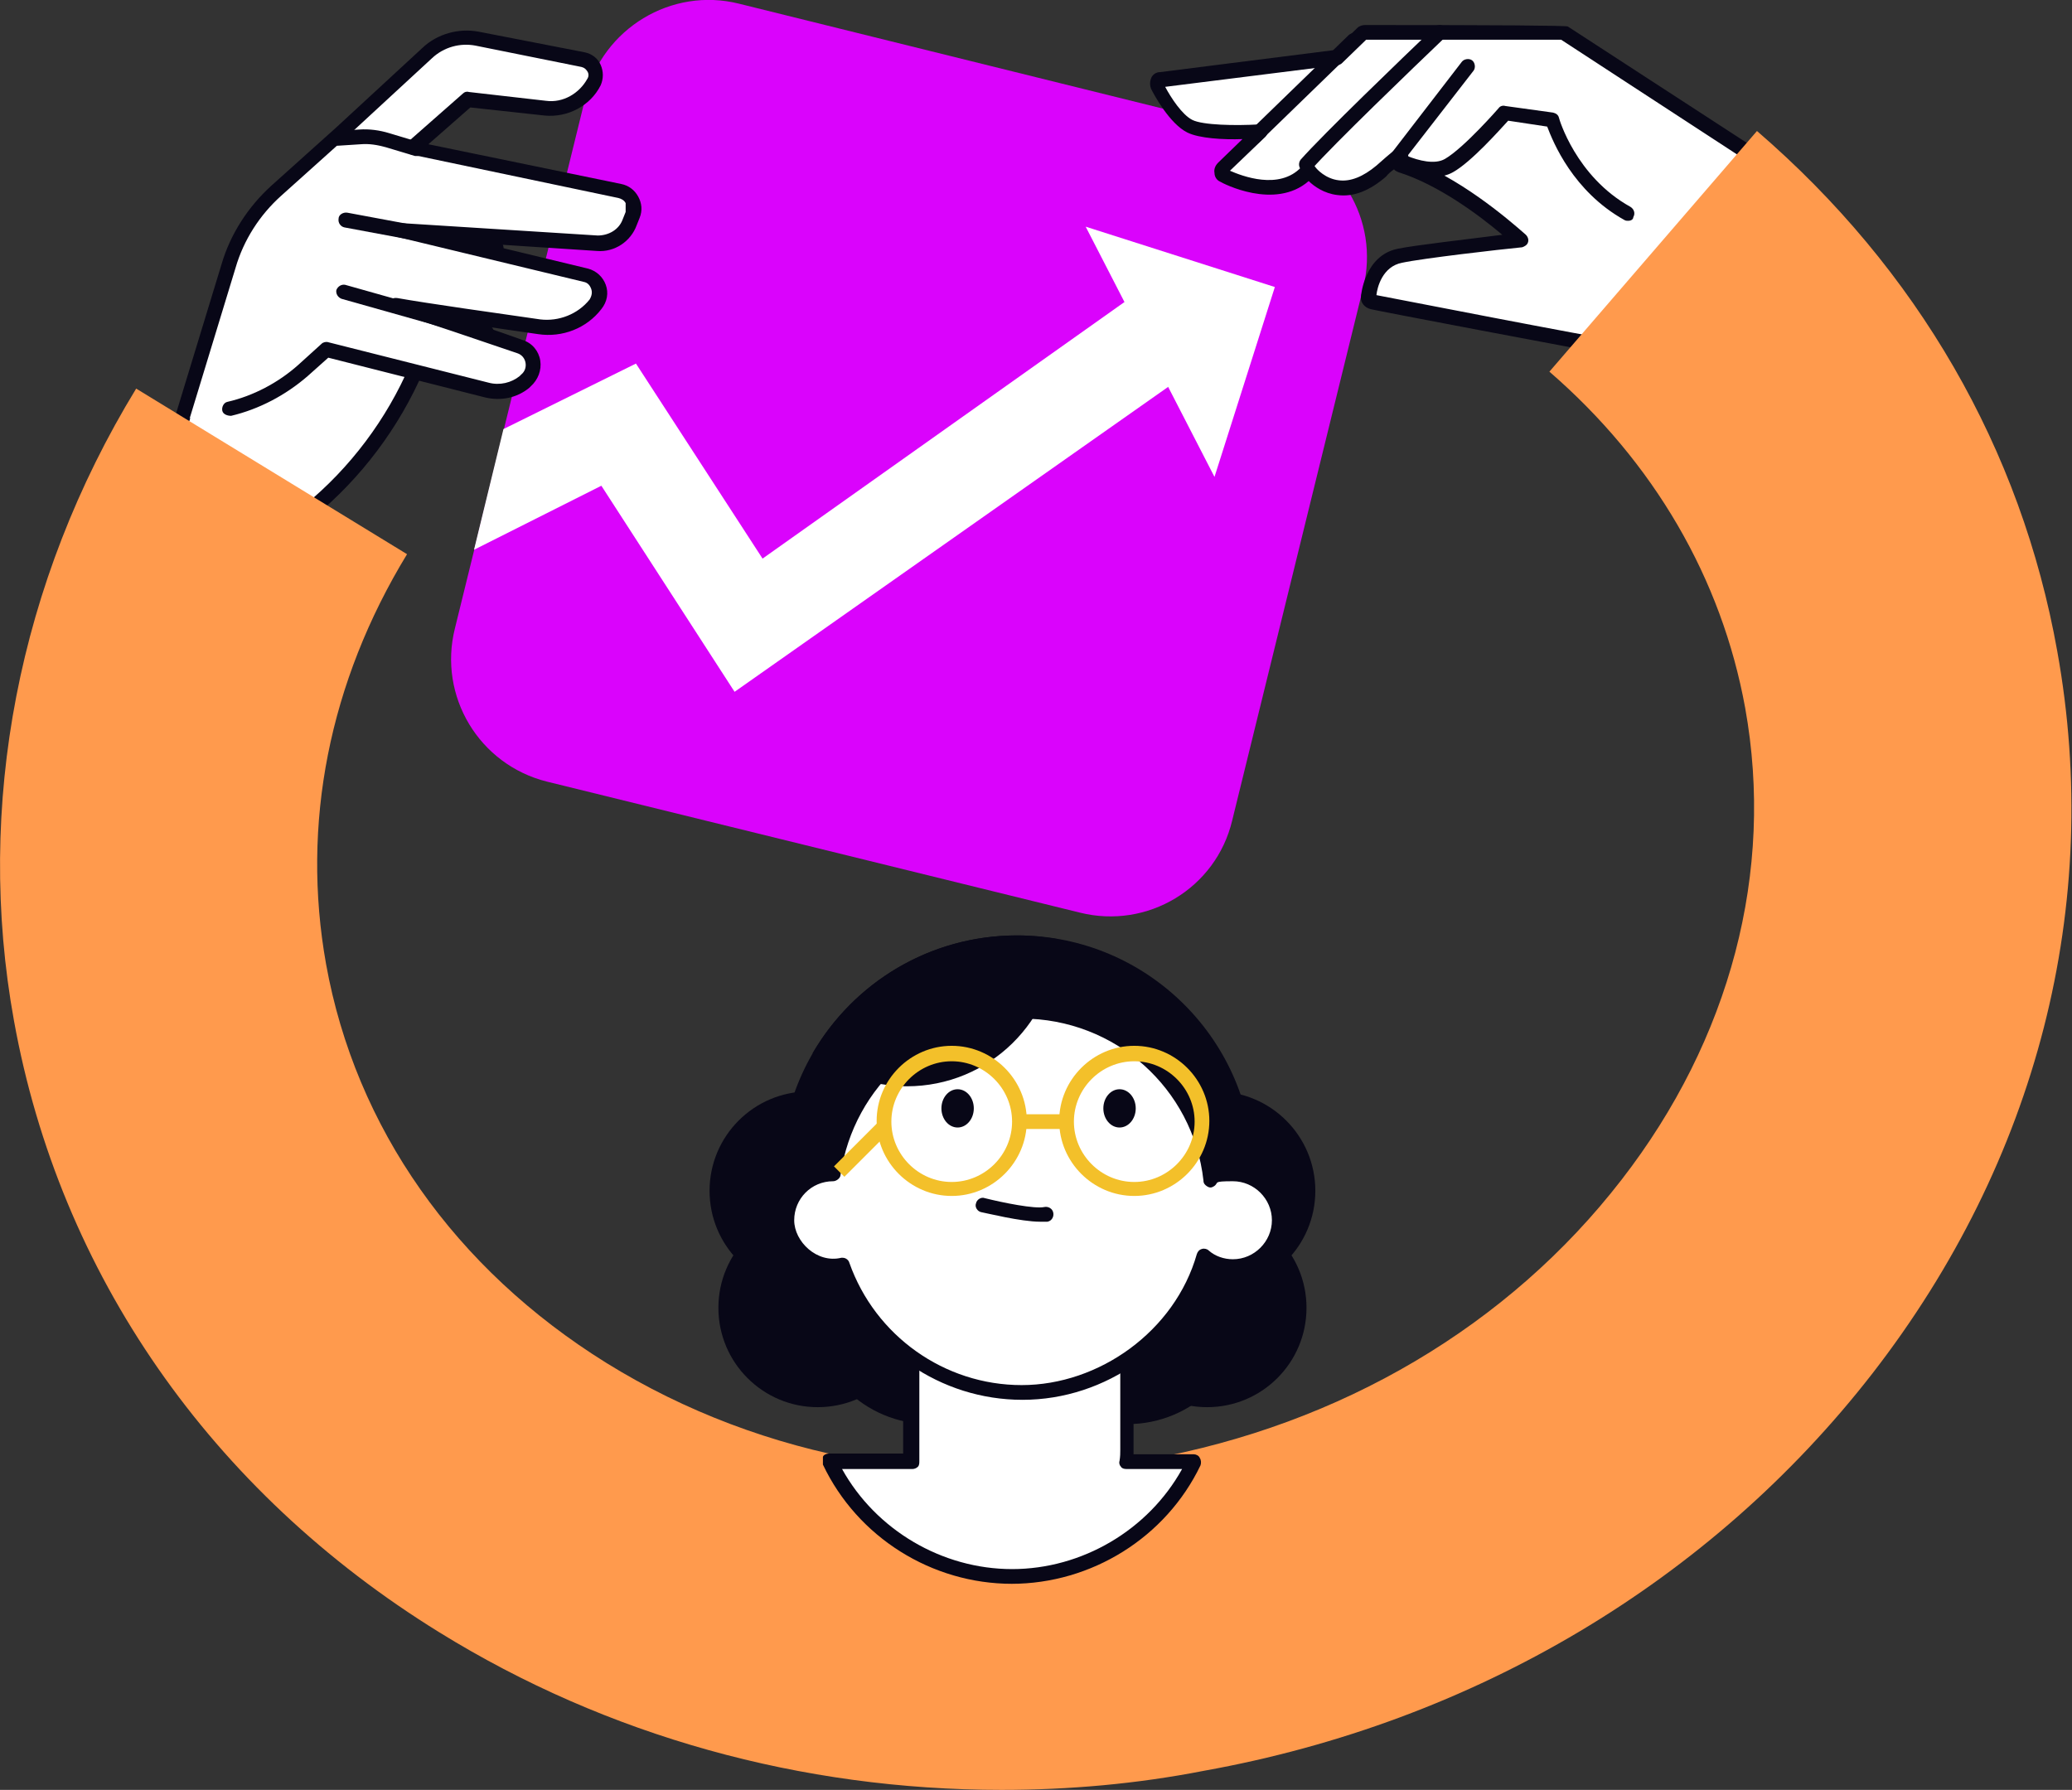 <?xml version="1.0" encoding="UTF-8"?>
<svg id="Layer_1" xmlns="http://www.w3.org/2000/svg" version="1.1" viewBox="0 0 281.5 243.2">
  <rect x="0" y="0" width="281.5" height="243.2" fill="#333333" stroke="none"/>
  <!-- Generator: Adobe Illustrator 29.7.1, SVG Export Plug-In . SVG Version: 2.1.1 Build 8)  -->
  <defs>
    <style>
      .st0 {
        fill: #ff9a4d;
      }

      .st1 {
        fill: #da03fc;
      }

      .st2 {
        fill: #080717;
      }

      .st3 {
        fill: #f6f3e4;
      }

      .st4 {
        fill: #fff;
      }

      .st5 {
        fill: #f3c02a;
      }

      .st6 {
        display: none;
      }
    </style>
  </defs>
  <g id="Layer_4" class="st6">
    <rect class="st3" x="-12" y="6.4" width="302.9" height="234.1"/>
  </g>
  <g id="Layer_2">
    <g>
      <g>
        <path class="st4" d="M16.8,81.5l9.1-3.1c15.8-5.5,28.1-18.3,32.9-34.4l1.9-6.4-29-1.6-14.9,45.5Z"/>
        <path class="st2" d="M16.8,82.5c-.3,0-.5,0-.7-.3-.3-.3-.4-.7-.2-1l14.9-45.4c.1-.4.5-.7,1-.7l29,1.6c.3,0,.6.2.8.4s.2.6,0,.9l-1.9,6.4c-4.8,16.4-17.4,29.6-33.6,35.1l-9.1,3.1c0,0-.2,0-.3,0ZM32.3,37.1l-14,42.8,7.2-2.4c15.6-5.3,27.7-17.9,32.3-33.8l1.5-5.1-27-1.5Z"/>
      </g>
      <path class="st1" d="M74.3,106.2l72.4,17.8c9.2,2.3,18.5-3.3,20.7-12.5l17.8-72.4c2.3-9.2-3.3-18.5-12.5-20.7L100.4.5c-9.2-2.3-18.5,3.4-20.8,12.5l-17.8,72.4c-2.3,9.2,3.3,18.5,12.5,20.8Z"/>
      <polygon class="st4" points="157.9 37.4 103.6 75.9 86.4 49.4 68.4 58.3 64.4 74.7 81.7 66 99.8 94 165.2 48 157.9 37.4"/>
      <polygon class="st4" points="165 64.8 173.2 39 147.5 30.8 165 64.8"/>
      <g>
        <path class="st4" d="M31,55.6h0c3.7-.9,7.2-2.7,10-5.2l3.2-2.9,21.8,5.5c1.8.4,3.7,0,5.1-1.1l.2-.2c1.6-1.3,1.2-3.9-.8-4.6-5.1-1.8-13.3-4.6-16.8-5.7,3.9.7,13.6,2.1,19.4,2.9,2.9.4,5.8-.8,7.6-3.1h0c1.1-1.5.4-3.6-1.3-4l-25.3-6.1,27,1.9c1.9,0,3.7-1,4.4-2.9l.4-1c.5-1.4-.3-3-1.8-3.3l-28.1-5.9,7.5-6.6,10.5,1.2c2.7.3,5.4-1.1,6.6-3.6h0c.6-1.3,0-2.8-1.5-3l-14.4-2.6c-2.4-.5-4.9.2-6.8,1.9l-11.6,10.8-8.8,7.9c-3.1,2.7-5.3,6.3-6.5,10.2l-6.4,21,6.3-1.5Z"/>
        <path class="st2" d="M24.7,58.1h-.3c-.5-.2-.8-.7-.7-1.2l6.4-21c1.2-4.1,3.6-7.8,6.8-10.7l8.8-7.9,11.7-10.8c2-1.9,4.9-2.7,7.6-2.2l14.4,2.8c1,.2,1.8.8,2.2,1.7.4.9.4,1.9,0,2.8-1.4,2.8-4.5,4.4-7.6,4.1l-10.1-1.1-5.7,5,26.2,5.4c1,.2,1.8.8,2.3,1.7.5.9.6,1.9.2,2.9l-.4,1c-.8,2.2-3,3.7-5.4,3.5l-15.3-1,14.1,3.4c1.1.3,2,1.1,2.4,2.2.4,1.1.2,2.3-.6,3.3h0c-2,2.6-5.3,3.9-8.6,3.4-2.1-.3-4.8-.7-7.6-1.1,1.9.6,3.8,1.3,5.5,1.9,1.3.4,2.2,1.5,2.4,2.8.2,1.3-.3,2.6-1.3,3.5l-.2.2c-1.7,1.4-3.9,1.8-6,1.3l-21.3-5.4-2.8,2.5c-3,2.6-6.6,4.5-10.4,5.4-.5,0-1.1-.2-1.2-.7s.2-1.1.7-1.2c3.5-.8,6.9-2.6,9.6-5l3.2-2.9c.2-.2.6-.3.9-.2l21.8,5.5c1.5.4,3.1,0,4.2-.9l.2-.2c.5-.4.7-1,.6-1.6s-.5-1.1-1.1-1.3c-4.7-1.6-13.2-4.5-16.8-5.6-.5-.2-.8-.7-.7-1.2s.6-.8,1.2-.7c3.9.7,13.8,2.1,19.4,2.9,2.5.3,5.1-.7,6.7-2.7h0c.3-.5.4-1,.2-1.5-.2-.5-.5-.8-1-.9l-25.3-6.1c-.5,0-.8-.6-.8-1.1,0-.5.5-.9,1.1-.8l26.9,1.7c1.5,0,2.9-.8,3.4-2.2l.4-1c0-.4,0-.8,0-1.2-.2-.4-.6-.6-1-.7l-28.1-5.9c-.4-.1-.7-.4-.8-.7,0-.4,0-.8.3-1l7.5-6.6c.2-.2.5-.3.8-.2l10.5,1.2c2.3.3,4.5-1,5.6-3,.2-.3.2-.7,0-1s-.4-.5-.8-.6l-14.4-2.9c-2.1-.4-4.3.2-5.9,1.7l-11.7,10.8-8.8,7.9c-2.9,2.6-5.1,6-6.2,9.8l-6.4,21c-.1.5-.5.7-.9.7Z"/>
      </g>
      <path class="st2" d="M67.4,34.7h-.2l-20.4-3.8c-.5-.1-.9-.6-.8-1.2,0-.5.6-.9,1.2-.8l20.4,3.8c.5,0,.9.6.8,1.2-.1.5-.5.8-1,.8Z"/>
      <path class="st2" d="M66.2,46.1h-.3l-19.5-5.5c-.5-.2-.8-.7-.7-1.2.2-.5.7-.8,1.2-.7l19.5,5.5c.5.2.8.7.7,1.2,0,.4-.4.7-.9.7Z"/>
      <path class="st2" d="M56.7,21.2h-.3l-4-1.2c-1.1-.3-2.2-.5-3.4-.4l-3.1.2c-.5,0-1-.4-1.1-.9,0-.6.4-1,.9-1.1l3.1-.2c1.4-.1,2.8.1,4.1.5l4,1.2c.5.2.8.7.7,1.2-.1.4-.5.7-.9.7Z"/>
      <g>
        <g>
          <path class="st4" d="M238.3,21.4l18.6,20c-17.5,8-26.9,7.8-35.2,6.3-8.4-1.5-35.1-6.6-35.4-6.7-.3,0-.5-.3-.5-.6s.4-4.9,4.2-5.7c2.8-.6,12.8-1.7,16.4-2.1-2.5-2.2-9.3-8-16.2-10.2-.3-.1-.5-.4-.4-.8.1-.2.2-.3.4-.4,0-.1-.1-.1-.1-.2h0c-.8.6-1.7,1.4-2.6,2.2-2,1.7-4,2.5-5.9,2.3-2.5-.3-3.9-2.2-4-2.3h0c-.1,0-.1.1-.2.1-4,4.3-11.1.6-11.4.5-.2-.1-.3-.3-.3-.5s0-.4.2-.5l5.2-5c-1.6.1-7.6.2-9.6-.7-2.3-1.1-4.4-5.2-4.5-5.4s-.1-.4,0-.6c.1-.2.3-.3.5-.3l23.8-3h.2l3.4-3.3c.1,0,.3-.2.4-.2,0,0,26.9,0,26.9,0l26.1,17Z"/>
          <path class="st2" d="M230.1,49.5c-3.2,0-5.9-.4-8.5-.8-8.4-1.5-35.2-6.6-35.4-6.7-.8-.2-1.4-.9-1.3-1.7,0-.2.5-5.6,5-6.5,2.4-.5,9.6-1.3,14.2-1.9-3.2-2.7-8.7-6.8-14.1-8.5-.2-.1-.5-.2-.6-.4-.4.3-.8.6-1.1,1-2.2,1.9-4.4,2.8-6.6,2.5-1.8-.2-3.2-1.2-3.9-1.9-4.6,4-11.7.3-12,.1-.5-.2-.8-.7-.8-1.2-.1-.5.1-1,.5-1.4l3.3-3.2c-2.6.1-5.9-.1-7.5-.9-2.4-1.2-4.5-5.1-4.9-5.9-.2-.5-.2-1,0-1.5s.7-.8,1.2-.8l23.7-3,3.1-3c.3-.3.7-.4,1.1-.4q27.1,0,27.5.2l26,16.9c.1,0,.1.1.2.2l18.6,20c.2.2.3.6.2.9-.1.3-.3.6-.6.7-12.3,5.6-20.8,7.2-27.3,7.2ZM187,40.1c3.2.6,27.1,5.3,35,6.6,7.2,1.2,16.3,1.9,33.3-5.7l-17.6-18.9-25.6-16.7c-2.1,0-16.6,0-26.5,0l-3.3,3.2c-.2.2-.6.3-.9.3l-23.1,2.9c.8,1.5,2.3,3.8,3.7,4.5,1.4.7,5.8.8,9.1.6.4,0,.8.2,1,.6s.1.8-.2,1.1l-4.8,4.6c1.6.7,6.7,2.7,9.7-.5l.2-.2c.2-.2.5-.3.9-.3s.6.2.8.5h0c.2.3,1.4,1.6,3.2,1.8,1.6.2,3.3-.5,5.1-2,.9-.8,1.8-1.6,2.6-2.2.3-.2.7-.3,1-.2.3.1.5.4.6.7.1.2.2.5.1.8h0c6.8,2.4,13.4,8,16,10.3.3.3.4.7.3,1-.1.4-.5.6-.8.7-3.1.3-13.5,1.5-16.3,2.1-2.7.5-3.4,3.4-3.5,4.4ZM186.6,40h0ZM190.7,21.4h0ZM191.1,20.7h0ZM181.5,8.8h0Z"/>
        </g>
        <path class="st2" d="M170.4,19.6c-.3,0-.5-.1-.7-.3-.4-.4-.4-1,0-1.4l13.5-13.1c.4-.4,1-.4,1.4,0s.4,1,0,1.4l-13.5,13.1c-.2.2-.4.3-.7.3Z"/>
        <path class="st2" d="M177.5,23.4c-.2,0-.5-.1-.7-.3-.4-.4-.4-1-.1-1.4,3.1-3.5,13.8-13.8,18.2-18,.4-.4,1-.4,1.4,0s.4,1,0,1.4c-4.4,4.2-15.1,14.5-18.1,17.9-.2.3-.5.4-.7.4Z"/>
        <path class="st2" d="M221.2,30c-.2,0-.3,0-.5-.1-7-3.9-9.7-10.6-10.5-12.7l-5.3-.8c-1.2,1.3-5,5.6-7.5,7-3.2,1.8-8-.7-8.2-.9-.3-.1-.4-.4-.5-.7-.1-.3,0-.6.2-.8l9.7-12.6c.3-.4,1-.5,1.4-.2s.5,1,.2,1.4l-9,11.6c1.5.6,3.7,1.2,5.1.4,2.6-1.5,7.3-6.9,7.3-6.9.2-.3.6-.4.9-.3l6.5.9c.4.1.7.3.8.7,0,.1,2.3,8,9.7,12.1.5.3.7.9.4,1.4,0,.3-.3.5-.7.5Z"/>
      </g>
      <path class="st0" d="M136.1,243.2c-27.2,0-53.6-7.3-76.4-21.4C28.6,202.6,8.1,173,1.9,138.7c-5.3-29.2.6-59.7,16.6-85.9l36.8,22.5c-10.6,17.4-14.4,36.7-11,55.7,4,22.2,17.5,41.4,38.1,54.2,21.3,13.2,47.4,17.8,73.6,13.1,26.2-4.7,49-18.2,64.3-38,14.8-19.1,20.8-41.9,16.8-64.1-3.2-17.6-12.4-33.4-26.6-45.7l28.2-32.7c21.8,18.8,35.9,43.2,40.8,70.7,6.2,34.4-2.7,69.2-25.1,98.1-21.9,28.2-54.1,47.4-90.8,54-9.2,1.8-18.4,2.6-27.5,2.6Z"/>
      <circle class="st2" cx="111.1" cy="177.7" r="13.5"/>
      <circle class="st2" cx="138.2" cy="159.2" r="32.1"/>
      <circle class="st2" cx="126.3" cy="177.4" r="16.1"/>
      <circle class="st2" cx="153.2" cy="177.4" r="16.1"/>
      <circle class="st2" cx="109.9" cy="161.8" r="13.5"/>
      <circle class="st2" cx="164" cy="177.7" r="13.5"/>
      <circle class="st2" cx="165.2" cy="161.8" r="13.5"/>
      <g>
        <path class="st4" d="M153,198.6c.1-.5.1-1.1.1-1.6v-41.8h-29.3v41.8c0,.6,0,1.1,0,1.6h-11.2c4.4,9.2,13.9,15.6,24.8,15.6s20.3-6.4,24.8-15.6h-9.3Z"/>
        <path class="st2" d="M137.5,215.2c-10.9,0-21-6.3-25.7-16.2,0-.3,0-.7,0-1s.5-.5.8-.5h10.1v-42.4c0-.6.4-1,1-1h29.3c.6,0,1,.4,1,1v42.5h8.2c.3,0,.7.2.8.5.2.3.2.7.1,1-4.7,9.8-14.8,16.1-25.7,16.1ZM114.4,199.6c4.6,8.3,13.6,13.6,23.1,13.6s18.5-5.3,23.1-13.6h-7.6c-.3,0-.6-.1-.7-.3-.2-.2-.3-.5-.2-.8.1-.6.1-1.1.1-1.5v-40.8h-27.3v40.8c0,.5,0,1,0,1.5,0,.3,0,.6-.2.8-.2.2-.5.3-.7.3h-9.7Z"/>
      </g>
      <g>
        <path class="st4" d="M167.6,159.5c-1.1,0-2.2.3-3.1.8-1.5-12.9-12.4-22.9-25.7-22.9s-23.7,9.6-25.6,22h-.2c-3.5,0-6.3,2.8-6.3,6.3s2.8,6.3,6.3,6.3.9-.1,1.4-.2c3.5,10.1,13.1,17.3,24.4,17.3s21.6-7.8,24.8-18.6c1.1.9,2.5,1.4,4,1.4,3.5,0,6.3-2.8,6.3-6.3,0-3.3-2.8-6.1-6.3-6.1Z"/>
        <path class="st2" d="M138.9,190.2c-11.1,0-21.1-6.9-25-17.2-4.3.5-8-3-8-7.2s2.9-6.9,6.6-7.2c2.3-12.6,13.5-22.1,26.4-22.1s24.3,9.5,26.5,22.4c.7-.2,1.5-.4,2.3-.4,4,0,7.3,3.3,7.3,7.3s-3.3,7.3-7.3,7.3-2.4-.3-3.4-.9c-3.8,10.6-14,18-25.4,18ZM114.5,170.9c.4,0,.8.3.9.7,3.5,9.9,12.9,16.6,23.4,16.6s20.8-7.3,23.8-17.8c.1-.3.3-.6.7-.7.3-.1.7,0,.9.2.9.8,2.1,1.2,3.3,1.2,2.9,0,5.3-2.4,5.3-5.3s-2.4-5.3-5.3-5.3-1.8.2-2.6.7c-.3.2-.6.2-.9,0-.3-.2-.5-.4-.5-.8-1.4-12.5-12-22-24.7-22s-22.8,9.1-24.6,21.2c0,.5-.6.9-1,.9h0c-3,0-5.3,2.4-5.3,5.3s3.1,5.9,6.4,5.1c0,0,.2,0,.3,0Z"/>
      </g>
      <path class="st2" d="M138.2,127.1c-11.9,0-22.2,6.4-27.8,16,3.5,2.8,8,4.5,12.8,4.5,11.2,0,20.2-8.9,20.5-20-1.8-.3-3.6-.5-5.5-.5Z"/>
      <path class="st2" d="M141.3,166c-2.6,0-7.4-1.2-8-1.3-.5-.1-.9-.7-.7-1.2.1-.5.7-.9,1.2-.7,2.4.6,6.8,1.5,8.1,1.2.5-.1,1.1.2,1.2.8.1.5-.2,1.1-.8,1.2h-1Z"/>
      <path class="st5" d="M129.3,162.5c-5.6,0-10.2-4.6-10.2-10.2s4.6-10.2,10.2-10.2,10.2,4.6,10.2,10.2-4.6,10.2-10.2,10.2ZM129.3,144.2c-4.5,0-8.2,3.7-8.2,8.2s3.7,8.2,8.2,8.2,8.2-3.7,8.2-8.2-3.7-8.2-8.2-8.2Z"/>
      <path class="st5" d="M154.1,162.5c-5.6,0-10.2-4.6-10.2-10.2s4.6-10.2,10.2-10.2,10.2,4.6,10.2,10.2-4.6,10.2-10.2,10.2ZM154.1,144.2c-4.5,0-8.2,3.7-8.2,8.2s3.7,8.2,8.2,8.2,8.2-3.7,8.2-8.2-3.7-8.2-8.2-8.2Z"/>
      <rect class="st5" x="112.8" y="155.2" width="8.6" height="2" transform="translate(-76.2 128.5) rotate(-45)"/>
      <rect class="st5" x="138.9" y="151.4" width="5.7" height="2"/>
      <ellipse class="st2" cx="130.1" cy="150.6" rx="2.2" ry="2.6"/>
      <ellipse class="st2" cx="152.1" cy="150.6" rx="2.2" ry="2.6"/>
    </g>
  </g>
</svg>